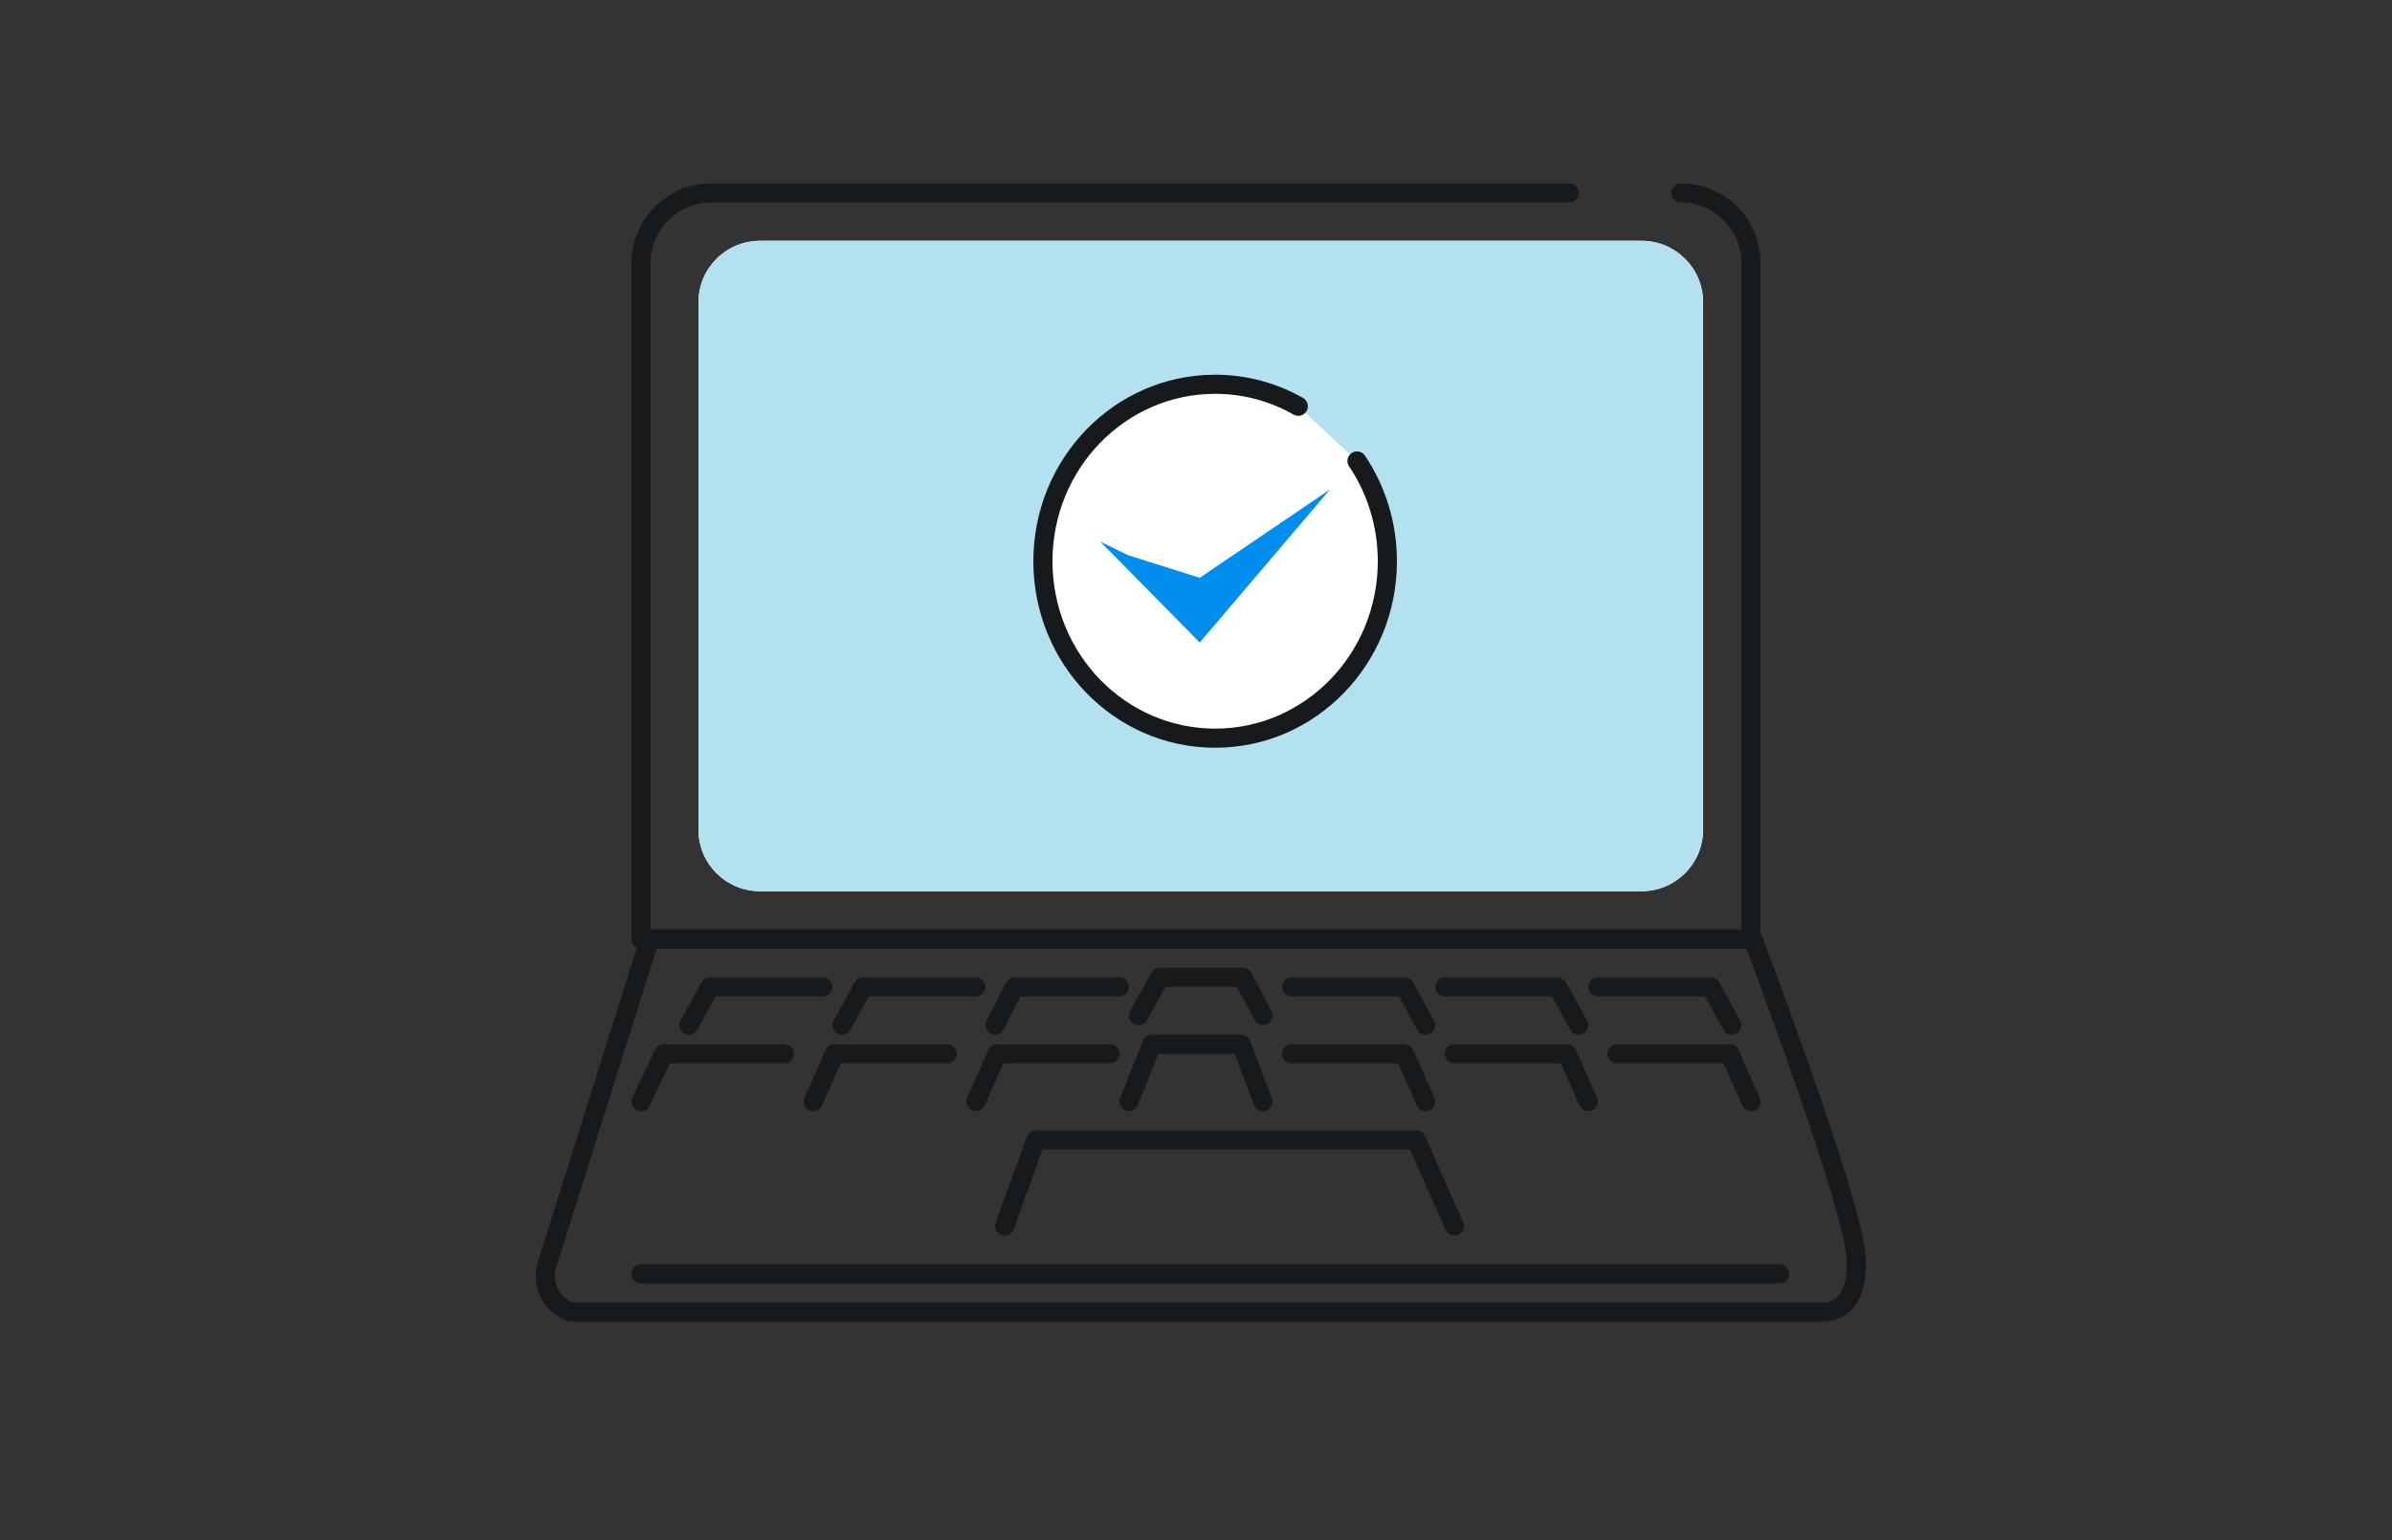 <svg width="250" height="161" viewBox="0 0 250 161" fill="none" xmlns="http://www.w3.org/2000/svg">
<rect x="0" y="0" width="250" height="161" fill="#333333" stroke="none"/>
<g clip-path="url(#clip0_18_336)">
<path d="M193.842 130.355C194.843 137.174 190.769 137.174 190.769 137.174H59.655C59.655 137.174 56.291 136 57.136 132.331L67.89 98.174L183.205 98.174C183.205 98.174 192.83 123.535 193.832 130.355H193.842Z" stroke="#171A1C" stroke-width="2" stroke-linecap="round" stroke-linejoin="round"/>
<path d="M175.684 20.174C179.716 20.174 183 23.455 183 27.489V98.174H67V27.489C67 23.455 70.284 20.174 74.316 20.174H74.326H164" stroke="#171A1C" stroke-width="2" stroke-linecap="round" stroke-linejoin="round"/>
<path d="M171.557 25.174H79.443C75.88 25.174 73 28.053 73 31.593V86.756C73 90.305 75.889 93.174 79.443 93.174H171.557C175.12 93.174 178 90.295 178 86.756V31.593C178 28.044 175.111 25.174 171.557 25.174Z" fill="white"/>
<path d="M178 34.309V31.593C178 28.044 175.111 25.174 171.557 25.174H79.443C75.879 25.174 73 28.053 73 31.593V86.756C73 90.305 75.889 93.174 79.443 93.174H171.548C175.111 93.174 177.99 90.295 177.99 86.756V44.726" fill="#B4E1F0"/>
<path d="M135.694 42.475C133.115 41.006 130.153 40.174 127 40.174C117.064 40.174 109 48.455 109 58.674C109 68.893 117.054 77.174 127 77.174C136.946 77.174 145 68.893 145 58.674C145 54.779 143.825 51.167 141.828 48.191" fill="white"/>
<path d="M135.694 42.475C133.115 41.006 130.153 40.174 127 40.174C117.064 40.174 109 48.455 109 58.674C109 68.893 117.054 77.174 127 77.174C136.946 77.174 145 68.893 145 58.674C145 54.779 143.825 51.167 141.828 48.191" stroke="#171A1C" stroke-width="2" stroke-linecap="round" stroke-linejoin="round"/>
<path d="M115 56.625L125.389 67.174L139 51.174L125.389 60.404L117.918 58.05" fill="#008EEE"/>
<path d="M67 133.174H186" stroke="#171A1C" stroke-width="2" stroke-linecap="round" stroke-linejoin="round"/>
<path d="M105 128.174L108.266 119.174H148.019L152 128.174" stroke="#171A1C" stroke-width="2" stroke-linecap="round" stroke-linejoin="round"/>
<path d="M118 115.174L120.383 109.174H129.723L132 115.174" stroke="#171A1C" stroke-width="2" stroke-linecap="round" stroke-linejoin="round"/>
<path d="M135 110.174H146.789L149 115.174" stroke="#171A1C" stroke-width="2" stroke-linecap="round" stroke-linejoin="round"/>
<path d="M152 110.174H163.79L166 115.174" stroke="#171A1C" stroke-width="2" stroke-linecap="round" stroke-linejoin="round"/>
<path d="M169 110.174H180.789L183 115.174" stroke="#171A1C" stroke-width="2" stroke-linecap="round" stroke-linejoin="round"/>
<path d="M116 110.174H104.211L102 115.174" stroke="#171A1C" stroke-width="2" stroke-linecap="round" stroke-linejoin="round"/>
<path d="M99 110.174H87.211L85 115.174" stroke="#171A1C" stroke-width="2" stroke-linecap="round" stroke-linejoin="round"/>
<path d="M82 110.174H69.369L67 115.174" stroke="#171A1C" stroke-width="2" stroke-linecap="round" stroke-linejoin="round"/>
<path d="M119 106.174L121.212 102.174H129.892L132 106.174" stroke="#171A1C" stroke-width="2" stroke-linecap="round" stroke-linejoin="round"/>
<path d="M135 103.174H146.789L149 107.174" stroke="#171A1C" stroke-width="2" stroke-linecap="round" stroke-linejoin="round"/>
<path d="M151 103.174H162.78L165 107.174" stroke="#171A1C" stroke-width="2" stroke-linecap="round" stroke-linejoin="round"/>
<path d="M167 103.174H178.791L181 107.174" stroke="#171A1C" stroke-width="2" stroke-linecap="round" stroke-linejoin="round"/>
<path d="M117 103.174H106.053L104 107.174" stroke="#171A1C" stroke-width="2" stroke-linecap="round" stroke-linejoin="round"/>
<path d="M102 103.174H90.21L88 107.174" stroke="#171A1C" stroke-width="2" stroke-linecap="round" stroke-linejoin="round"/>
<path d="M86 103.174H74.211L72 107.174" stroke="#171A1C" stroke-width="2" stroke-linecap="round" stroke-linejoin="round"/>
</g>
<defs>
<clipPath id="clip0_18_336">
<rect width="140.67" height="122.66" fill="white" transform="translate(55 19.174)"/>
</clipPath>
</defs>
</svg>
